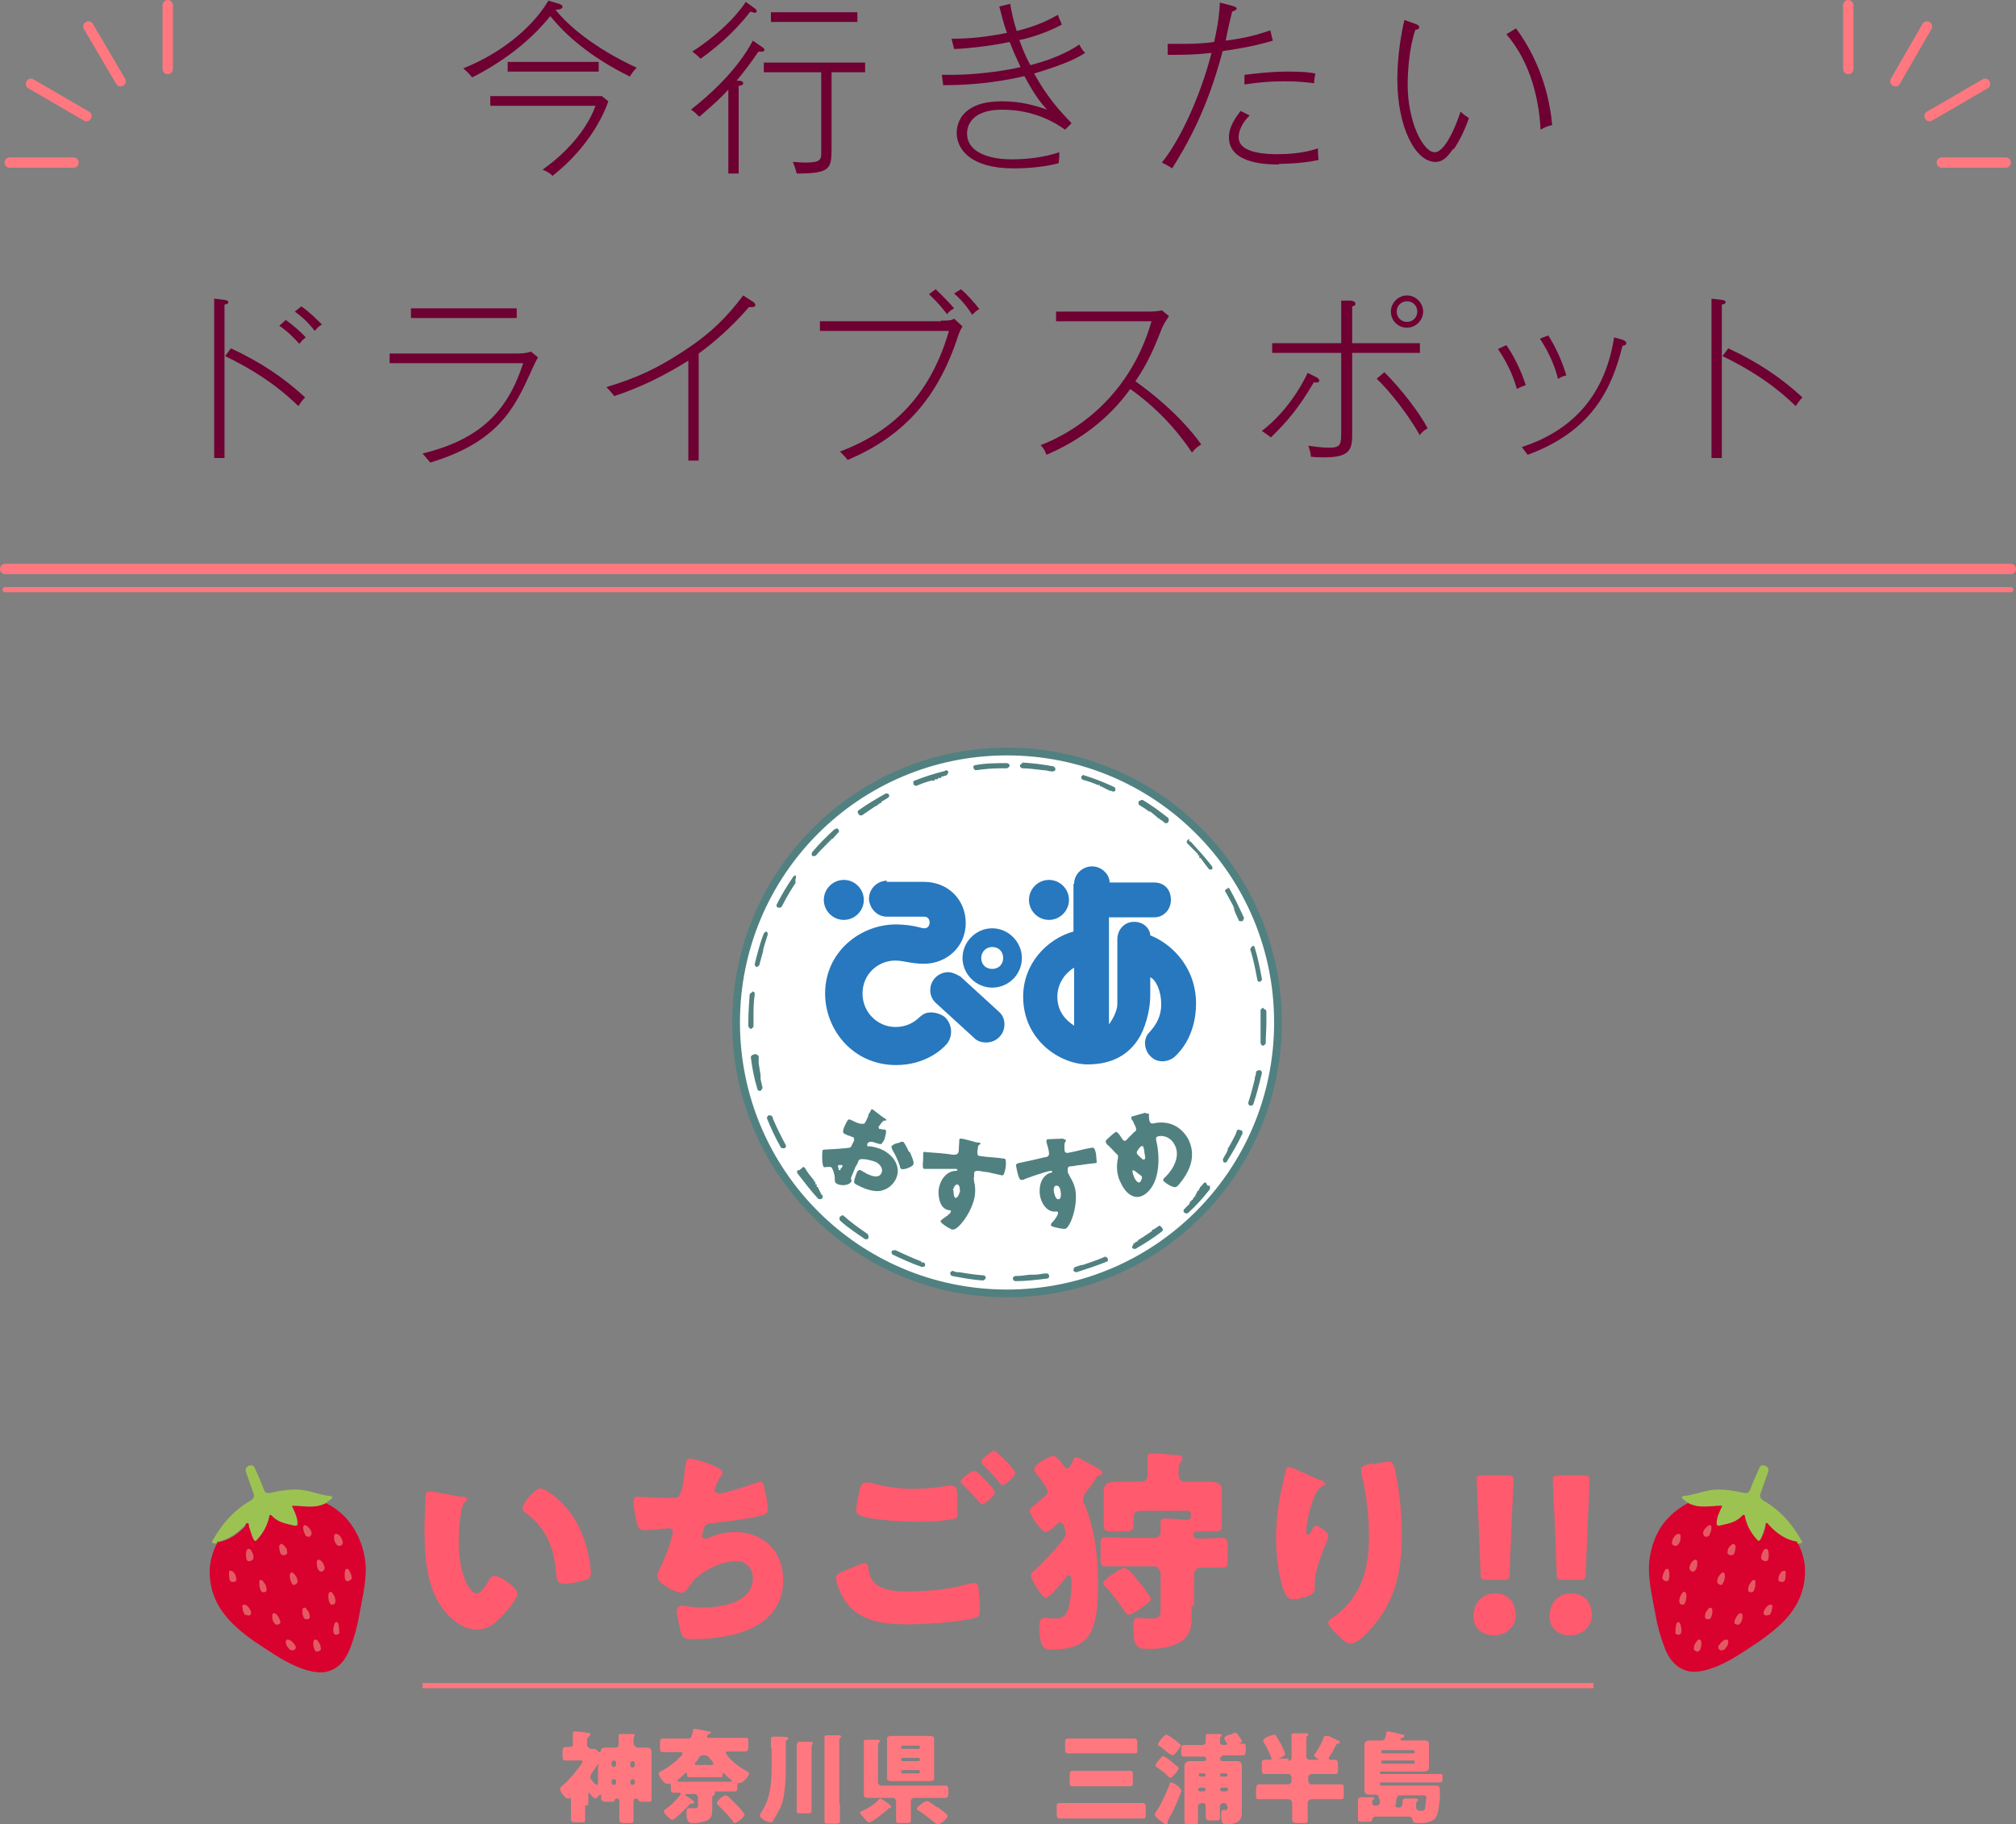 <?xml version="1.0" encoding="UTF-8"?><svg id="_イヤー_2" xmlns="http://www.w3.org/2000/svg" viewBox="0 0 31.25 28.28"><rect x="0" y="0" width="31.25" height="28.28" fill="#808080" stroke="none"/><defs><style>.cls-1{fill:#fff;}.cls-2{fill:#ff5a6e;}.cls-3{fill:#ff7880;}.cls-4{fill:#9cc352;}.cls-5{fill:#e45a64;}.cls-6{fill:#d9012e;}.cls-7{fill:#6e0032;}.cls-8{fill:#2778be;}.cls-9{fill:#518080;}.cls-10,.cls-11{stroke-linecap:round;}.cls-10,.cls-11,.cls-12{fill:none;stroke:#ff7880;stroke-miterlimit:10;}.cls-10,.cls-12{stroke-width:.08px;}.cls-11{stroke-width:.16px;}</style></defs><g id="_イヤー_3"><g><g><g><path class="cls-7" d="M9.77,1.19c-.65-.32-1.01-.66-1.24-.94-.21,.26-.58,.63-1.21,.95-.04-.05-.09-.1-.14-.14,.68-.27,1.13-.72,1.32-1.05l.17,.05s.05,.02,.05,.04c0,.04-.05,.05-.11,.05,.19,.24,.59,.59,1.26,.9-.05,.05-.05,.05-.11,.14Zm-1.2,1.54c-.05-.05-.09-.07-.16-.1,.55-.39,.76-.81,.82-.99h-1.63v-.15h1.73l.1,.08c-.05,.15-.27,.69-.87,1.16Zm-.7-1.62v-.15h1.41v.15h-1.41Z"/><path class="cls-7" d="M11.75,.81c-.11,.16-.2,.28-.33,.44,.07,0,.1,.01,.1,.04,0,.03-.04,.04-.07,.04v1.36h-.16V1.39c-.13,.14-.23,.23-.45,.42-.05-.05-.08-.08-.13-.11,.28-.22,.71-.6,.96-1.07l.13,.09s.05,.03,.05,.05c0,.04-.05,.03-.09,.03Zm-.07-.62s-.03,0-.05-.01c-.26,.34-.56,.58-.77,.73-.04-.04-.07-.07-.13-.11,.14-.09,.57-.38,.83-.77l.14,.1s.03,.02,.03,.04-.01,.03-.05,.03Zm1.21,.94v1.14c0,.34,0,.42-.54,.42-.02-.08-.04-.13-.06-.18,.04,0,.1,.01,.2,.01,.24,0,.24-.05,.24-.17V1.12h-.89v-.15h1.57v.15h-.52Zm-.94-.78V.19h1.34v.15h-1.34Z"/><path class="cls-7" d="M16.03,1.14c.21,.38,.4,.58,.58,.77l-.1,.1c-.39-.28-.78-.31-.98-.31-.4,0-.54,.19-.54,.37,0,.28,.32,.4,.69,.4,.25,0,.5-.03,.74-.11,0,.05,0,.09-.01,.17-.3,.08-.62,.08-.7,.08-.67,0-.88-.3-.88-.55,0-.18,.11-.49,.7-.49,.3,0,.53,.07,.7,.13-.11-.12-.2-.24-.35-.52-.52,.12-.94,.14-1.26,.14l-.02-.16s.09,0,.17,0c.27,0,.71-.04,1.05-.12-.07-.15-.11-.24-.17-.39-.22,.05-.6,.1-.86,.11l-.04-.16c.13,0,.41,0,.86-.09-.04-.11-.05-.14-.12-.41l.17-.04c.01,.08,.05,.27,.1,.42,.33-.08,.49-.17,.64-.25,.01,.04,.03,.08,.06,.15-.27,.15-.59,.23-.66,.24,.03,.08,.08,.22,.17,.39,.16-.04,.5-.14,.76-.32,.03,.06,.06,.1,.09,.13-.11,.07-.26,.16-.79,.32Z"/><path class="cls-7" d="M18.95,.8c-.24,.91-.55,1.44-.78,1.81-.06-.04-.1-.06-.16-.09,.27-.33,.59-1,.77-1.7-.28,.03-.42,.03-.68,.03v-.17s.11,0,.19,0c.12,0,.35,0,.53-.03,.07-.31,.08-.45,.09-.61l.19,.05s.07,.02,.07,.04c0,.03-.05,.04-.07,.05-.02,.07-.09,.38-.1,.45,.2-.03,.38-.05,.69-.16l.04,.16c-.29,.09-.62,.14-.77,.16Zm.88,1.75c-.16,0-.78,0-.78-.42,0-.14,.06-.25,.18-.41l.14,.07c-.17,.17-.17,.31-.17,.34,0,.26,.48,.26,.61,.26,.33,0,.53-.06,.62-.09,0,.06,0,.12,.01,.18-.29,.06-.56,.06-.62,.06Zm.54-1.26c-.09-.01-.22-.03-.45-.03-.29,0-.51,.03-.63,.05v-.15c.1-.01,.37-.05,.67-.05,.23,0,.33,.01,.43,.03-.01,.05-.02,.1-.02,.15Z"/><path class="cls-7" d="M22.53,2.3c-.09,.13-.16,.21-.28,.21-.31,0-.59-.54-.59-1.28,0-.38,.07-.76,.11-.92l.17,.06s.06,.02,.06,.05c0,.04-.05,.04-.06,.04-.1,.29-.12,.67-.12,.85,0,.58,.24,1.05,.42,1.05,.16,0,.33-.41,.4-.63,.05,.05,.07,.06,.13,.1-.07,.2-.15,.36-.24,.49Zm1.35-.29c-.02-.43-.14-1.03-.53-1.48l.15-.09c.42,.57,.53,1.16,.56,1.5-.06,.01-.11,.03-.18,.07Z"/></g><g><path class="cls-7" d="M3.48,4.73v2.37h-.16v-2.47l.17,.02s.05,.01,.05,.03c0,.03-.04,.04-.06,.04Zm1.14,1.56c-.36-.35-.74-.58-1.13-.77l.09-.12c.47,.22,.81,.45,1.15,.76-.04,.04-.07,.08-.1,.13Zm.02-.96c-.08-.09-.19-.2-.31-.28l.1-.09c.07,.05,.21,.16,.31,.27-.04,.03-.07,.06-.1,.1Zm.24-.2c-.11-.14-.2-.22-.31-.3l.1-.08c.11,.07,.25,.21,.32,.28-.05,.03-.07,.05-.11,.1Z"/><path class="cls-7" d="M8.24,5.74c-.26,.58-.51,1.11-1.57,1.43-.02-.02-.1-.12-.12-.14,.9-.22,1.32-.66,1.56-1.4h-2.07v-.15h1.95c.09,0,.16,0,.24-.03l.11,.09c-.03,.05-.04,.07-.1,.2Zm-1.87-.81v-.15h1.64v.15h-1.64Z"/><path class="cls-7" d="M11.66,4.76s-.02,0-.05,0c-.26,.3-.53,.54-.78,.72v1.66h-.16v-1.55c-.1,.06-.54,.35-1.15,.55-.01-.02-.09-.11-.12-.14,.47-.14,.79-.29,1.2-.56,.43-.28,.68-.54,.92-.86l.17,.11s.02,.03,.02,.04-.01,.03-.05,.03Z"/><path class="cls-7" d="M14.58,4.97c.13,0,.16,0,.21-.03l.13,.12c-.04,.06-.06,.12-.1,.24-.33,.95-.88,1.49-1.68,1.83-.04-.05-.05-.06-.12-.13,.58-.22,1.34-.66,1.69-1.87h-2v-.15h1.88Zm-.08-.49s.18,.17,.29,.3c-.04,.02-.07,.04-.11,.09-.06-.08-.16-.2-.28-.31l.11-.08Zm.39,0c.1,.08,.22,.22,.29,.31-.05,.03-.07,.05-.11,.09-.1-.16-.2-.26-.28-.33l.11-.07Z"/><path class="cls-7" d="M18.48,7.02c-.26-.39-.58-.72-.96-.99-.33,.46-.78,.8-1.3,1.02-.02-.06-.04-.1-.09-.15,.43-.16,1.36-.67,1.72-1.92h-1.48v-.15h1.44s.15,0,.2-.02l.11,.09c-.04,.06-.08,.12-.11,.19-.12,.31-.22,.54-.41,.82,.57,.41,.88,.78,1.02,.98-.05,.03-.09,.06-.14,.12Z"/><path class="cls-7" d="M20.37,5.92c-.23,.39-.41,.61-.67,.86-.05-.04-.07-.05-.14-.1,.29-.22,.55-.56,.71-.9l.14,.07s.04,.02,.04,.05c0,.03-.03,.03-.07,.03Zm.59-.45v1.23c0,.24,0,.39-.43,.39-.06,0-.13,0-.21-.01,0-.05-.02-.11-.04-.17,.09,.01,.19,.03,.33,.03,.18,0,.18-.06,.18-.26v-1.21h-1.07v-.15h1.07v-.66h.15c.05,.01,.07,.02,.07,.05,0,.03-.02,.03-.05,.04v.57h1.05v.15h-1.05Zm1.05,1.28c-.16-.29-.45-.67-.67-.88l.12-.1c.25,.25,.54,.62,.67,.87-.04,.02-.08,.05-.13,.11Zm-.2-1.67c-.14,0-.25-.11-.25-.25s.12-.25,.25-.25,.25,.11,.25,.25-.12,.25-.25,.25Zm0-.41c-.09,0-.16,.07-.16,.16s.07,.16,.16,.16,.16-.07,.16-.16-.07-.16-.16-.16Z"/><path class="cls-7" d="M23.51,6.02c-.05-.18-.14-.39-.29-.61l.13-.06c.1,.14,.23,.39,.3,.62-.06,.02-.08,.03-.14,.06Zm1.64-.66c-.16,.65-.46,1.32-1.47,1.69l-.09-.12c.15-.05,.6-.2,.95-.6,.2-.23,.4-.58,.48-1.1l.14,.04s.05,.02,.05,.05c0,.03-.04,.04-.06,.04Zm-1,.51c-.04-.16-.12-.38-.28-.62l.13-.05c.04,.06,.19,.31,.28,.62-.06,.01-.09,.03-.14,.06Z"/><path class="cls-7" d="M26.69,4.73v2.37h-.16v-2.47l.17,.02s.05,.01,.05,.03c0,.03-.04,.04-.06,.04Zm1.14,1.56c-.36-.35-.74-.58-1.13-.77l.09-.12c.47,.22,.81,.45,1.15,.76-.04,.04-.07,.08-.1,.13Z"/></g></g><g><g><line class="cls-11" x1="28.65" y1=".08" x2="28.65" y2="1.07"/><line class="cls-11" x1="29.87" y1=".41" x2="29.38" y2="1.26"/><line class="cls-11" x1="30.77" y1="1.3" x2="29.91" y2="1.8"/><line class="cls-11" x1="31.09" y1="2.52" x2="30.1" y2="2.52"/></g><g><line class="cls-11" x1="2.6" y1=".08" x2="2.6" y2="1.07"/><line class="cls-11" x1="1.37" y1=".41" x2="1.87" y2="1.26"/><line class="cls-11" x1=".48" y1="1.3" x2="1.34" y2="1.8"/><line class="cls-11" x1=".15" y1="2.52" x2="1.14" y2="2.52"/></g></g><line class="cls-11" x1=".08" y1="8.82" x2="31.17" y2="8.82"/><line class="cls-10" x1=".08" y1="9.14" x2="31.17" y2="9.14"/></g><g><g><g><path class="cls-1" d="M15.61,20.05c-2.32,0-4.2-1.88-4.2-4.2s1.88-4.2,4.2-4.2,4.2,1.88,4.2,4.2-1.88,4.2-4.2,4.2Z"/><path class="cls-9" d="M15.61,11.71c2.29,0,4.14,1.85,4.14,4.14s-1.85,4.14-4.14,4.14-4.14-1.85-4.14-4.14,1.85-4.14,4.14-4.14m0-.12c-2.35,0-4.26,1.91-4.26,4.26s1.91,4.26,4.26,4.26,4.26-1.91,4.26-4.26-1.91-4.26-4.26-4.26h0Z"/></g><path class="cls-9" d="M15.61,11.83c-.16,0-.33,0-.49,.03-.02,0-.04,.02-.03,.04,0,.02,.02,.04,.04,.04h0c.13-.02,.26-.03,.39-.03h.09s.04-.02,.04-.04-.02-.04-.04-.04h0Zm-.96,.12h0c-.16,.04-.32,.09-.47,.15-.02,0-.03,.03-.02,.05,0,.02,.02,.03,.04,.03h.01c.07-.03,.15-.06,.23-.08h.05v-.02h.05v-.02h.05v-.02h.01l.07-.02s.03-.03,.03-.05c0-.02-.02-.03-.04-.03h0Zm-.9,.35s-.01,0-.02,0c-.14,.08-.28,.16-.42,.26-.02,.01-.02,.04,0,.06,0,.01,.02,.02,.03,.02,0,0,.02,0,.02,0,.07-.05,.15-.1,.22-.15h.02v-.02h.03v-.02h.03v-.02h0s.07-.04,.1-.06c.02-.01,.03-.03,.02-.05,0-.01-.02-.02-.04-.02h0Zm-.79,.55s-.02,0-.03,.01c-.12,.11-.24,.23-.34,.35-.01,.02-.01,.04,0,.06,0,0,.02,0,.03,0,.01,0,.02,0,.03-.01,.05-.06,.1-.11,.15-.16h.01v-.02h.02v-.02h.02v-.02h.02v-.02h.02v-.02h.02s.06-.07,.08-.09c.02-.01,.02-.04,0-.06,0,0-.02-.01-.03-.01h0Zm-.64,.73s-.03,0-.03,.02c-.09,.13-.18,.28-.25,.42-.01,.02,0,.04,.02,.05,0,0,.01,0,.02,0,.01,0,.03,0,.04-.02,.06-.12,.13-.24,.21-.36h0v-.02h0v-.02h0v-.02s.02-.04,0-.06c0,0-.01,0-.02,0h0Zm-.44,.86s-.03,.01-.04,.03c-.06,.15-.1,.31-.14,.47,0,.02,0,.04,.03,.05h0s.03-.01,.04-.03c.02-.07,.04-.15,.06-.22h0v-.02h0c.02-.08,.05-.16,.07-.23,0-.02,0-.04-.02-.05h-.01Zm-.22,.94s-.04,.02-.04,.04c-.01,.14-.02,.29-.02,.43v.06s.02,.04,.04,.04h0s.04-.02,.04-.04v-.03h0v-.02h0v-.02h0v-.02h0v-.02h0v-.02h0c0-.13,0-.25,.02-.37,0-.02-.01-.04-.04-.04h0Zm.01,.97h0s-.04,.02-.03,.05c.02,.16,.05,.32,.1,.48,0,.02,.02,.03,.04,.03h.01s.03-.03,.03-.05c-.01-.04-.02-.09-.03-.13h0v-.02h0v-.02h0v-.02h0c-.01-.07-.02-.13-.03-.19h0v-.02h0v-.02h0v-.07s-.03-.03-.05-.03h0Zm.25,.94h-.01s-.03,.03-.02,.05c.06,.15,.13,.3,.21,.44,0,.01,.02,.02,.04,.02,0,0,.01,0,.02,0,.02-.01,.03-.03,.02-.05-.07-.13-.14-.27-.2-.41h0v-.02h0s-.02-.03-.04-.03h0Zm.47,.85s-.02,0-.02,0c-.02,.01-.02,.04,0,.06,.1,.13,.2,.26,.31,.38,0,0,.02,.01,.03,.01,0,0,.02,0,.03-.01,.02-.02,.02-.04,0-.06h-.01v-.02h-.01v-.02h-.01v-.02h-.01v-.02h-.01v-.02h-.01v-.02h-.02v-.02h0v-.02h-.02v-.02h0v-.02h-.02v-.02h0c-.05-.06-.1-.12-.14-.19,0-.01-.02-.02-.03-.02h0Zm.66,.71s-.02,0-.03,.01c-.01,.02-.01,.04,0,.06,.12,.11,.26,.2,.39,.29,0,0,.01,0,.02,0,.01,0,.03,0,.03-.02,.01-.02,0-.04-.01-.06-.13-.09-.26-.18-.38-.29,0,0-.02,0-.03,0h0Zm.81,.53s-.03,0-.04,.02c0,.02,0,.04,.02,.05,.15,.07,.3,.14,.45,.19h.01s.03,0,.04-.02c0-.02,0-.04-.02-.05h-.04v-.02h-.01c-.13-.05-.26-.11-.39-.17,0,0-.01,0-.02,0h0Zm.91,.32s-.04,.01-.04,.03c0,.02,0,.04,.03,.05,.16,.03,.32,.06,.48,.07h0s.04-.02,.04-.04c0-.02-.01-.04-.04-.04-.13-.01-.26-.03-.38-.05h-.04l-.05-.02h0Zm1.45,.04h0c-.06,0-.12,.02-.18,.02h-.08c-.07,.01-.14,.02-.22,.02-.02,0-.04,.02-.04,.04,0,.02,.02,.04,.04,.04h0c.16,0,.33-.02,.49-.04,.02,0,.04-.02,.03-.05,0-.02-.02-.03-.04-.03h0Zm.93-.26h-.02c-.11,.05-.23,.09-.35,.13h-.02s-.06,.02-.09,.03c-.02,0-.03,.03-.03,.05,0,.02,.02,.03,.04,.03h.01c.16-.05,.31-.1,.46-.16,.02,0,.03-.03,.02-.05,0-.02-.02-.02-.04-.02h0Zm.84-.48s-.02,0-.02,0c-.03,.02-.06,.04-.09,.06h-.02v.02h0c-.05,.04-.11,.07-.16,.11h-.02v.02h-.03v.02h-.02v.02h-.03v.02h-.03v.02s-.03,.04-.02,.05c0,.01,.02,.02,.03,.02,0,0,.01,0,.02,0,.14-.08,.28-.17,.41-.27,.02-.01,.02-.04,0-.06,0-.01-.02-.02-.03-.02h0Zm.7-.67s-.02,0-.03,.01l-.05,.06h-.01v.02h-.01v.02h-.01v.02h-.02v.02h-.01v.02h-.01v.02h-.01v.02h-.01v.02h-.02v.02h-.01v.02h-.02v.02h-.02v.02h-.01v.02h0s-.05,.05-.08,.08c-.02,.02-.02,.04,0,.06,0,0,.02,.01,.03,.01,0,0,.02,0,.03-.01,.12-.11,.23-.23,.33-.36,.01-.02,.01-.04,0-.06,0,0-.02,0-.03,0h0Zm.52-.82s-.03,0-.04,.02v.02h-.01v.02c-.04,.08-.08,.16-.13,.24h0v.02h0c-.02,.05-.05,.09-.07,.13-.01,.02,0,.04,.01,.06,0,0,.01,0,.02,0,.01,0,.03,0,.03-.02,.09-.14,.17-.28,.24-.43,0-.02,0-.04-.02-.05,0,0-.01,0-.02,0h0Zm.3-.92s-.04,.01-.04,.03c0,.03-.01,.06-.02,.09h0v.02h0c-.03,.12-.06,.24-.1,.36,0,.02,0,.04,.03,.05h.01s.03,0,.04-.03c.05-.15,.09-.31,.13-.47,0-.02,0-.04-.03-.05h0Zm.07-.97h0s-.04,.02-.04,.04c0,.05,0,.11,0,.16h0v.02h0v.02h0v.02h0v.02h0v.02h0v.02h0v.02h0v.02h0v.02h0v.02h0v.02h0v.02h0v.02h0v.02h0v.02h0v.02h0v.03s.01,.04,.04,.04h0s.04-.02,.04-.04c0-.1,.01-.2,.01-.31,0-.06,0-.12,0-.18,0-.02-.02-.04-.04-.04h0Zm-.16-.95h-.01s-.03,.03-.03,.05c.05,.15,.08,.31,.11,.47,0,.02,.02,.03,.04,.03h0s.04-.02,.03-.05c-.03-.16-.06-.32-.11-.48,0-.02-.02-.03-.04-.03h0Zm-.39-.89s-.01,0-.02,0c-.02,.01-.03,.04-.01,.05,.04,.07,.08,.15,.12,.22h0v.02h.01v.02h0v.02h.01v.02h0s.04,.09,.06,.13c0,.02,.02,.02,.04,.02h.02s.03-.04,.02-.06c-.07-.15-.14-.3-.22-.44,0-.01-.02-.02-.03-.02h0Zm-.59-.77s-.02,0-.03,.01c-.02,.02-.02,.04,0,.06,.04,.04,.08,.08,.12,.12h.01v.02h.02v.02h.01v.02h.02v.02h0v.02h.02c.04,.06,.08,.11,.12,.16,0,.01,.02,.02,.03,.02,0,0,.02,0,.02,0,.02-.01,.02-.04,0-.06-.1-.13-.21-.25-.32-.37,0,0-.02-.01-.03-.01h0Zm-.76-.6s-.03,0-.03,.02c-.01,.02,0,.04,.01,.05,.05,.03,.1,.06,.15,.1h.02s.09,.07,.13,.11h.02v.02h.02l.06,.05s.02,0,.02,0c.01,0,.02,0,.03-.02,.01-.02,.01-.04,0-.06-.13-.1-.26-.2-.4-.28,0,0-.01,0-.02,0h0Zm-.88-.4s-.03,.01-.04,.03c0,.02,0,.04,.03,.05,.08,.02,.16,.05,.23,.08h.03v.02h.02s.09,.05,.14,.07h.02s.01,.01,.02,.01c.02,0,.03,0,.04-.02,0-.02,0-.04-.02-.05-.15-.07-.3-.13-.46-.18h-.01Zm-.95-.18s-.04,.02-.04,.04c0,.02,.02,.04,.04,.04,.11,0,.22,.02,.33,.03h.02s.08,.02,.12,.02h0s.04-.01,.04-.03c0-.02-.01-.04-.03-.05-.16-.03-.32-.05-.49-.06h0Z"/></g><g><path class="cls-9" d="M13.2,18.31c-.04,.08-.18,.07-.23,.04-.03-.02-.03-.04-.03-.08,0-.06-.03-.16-.06-.18-.02,0-.04,0-.06,0-.02,0-.04,.01-.05,0-.03-.02-.03-.21-.02-.25,0-.02,.02-.02,.05-.02,.04,0,.34-.02,.37-.03,.02,0,.03-.03,.04-.05l.03-.06s0-.04-.01-.05c0,0-.04-.01-.05-.02-.02,0-.06-.02-.08-.03-.03-.01-.06-.03,.02-.18,.03-.05,.03-.06,.09-.03,.04,.02,.08,.04,.13,.05,.01,0,.03,0,.05,0,.02,0,.05-.08,.07-.12v-.02s.04-.06,.04-.07c0-.01,.02-.02,.03-.01,.03,.02,.15,.12,.19,.14,.01,0,.02,.02,.02,.03,0,0-.01,0-.02,0-.03,0-.04,.02-.06,.04-.02,.03-.03,.05-.04,.05,0,.02,0,.03,.01,.04,0,0,.04,0,.05,.01,.01,0,.03,0,.04,0,.02,.01,.02,.05,0,.11,0,.02-.02,.07-.04,.09-.02,.04-.03,.03-.16-.01-.03,0-.05,0-.07,.02-.01,.02-.01,.04,0,.05,0,0,.03,0,.04,0,.07,.01,.14,.03,.2,.06,.17,.09,.29,.27,.19,.46-.05,.09-.13,.15-.23,.17-.1,.02-.25-.03-.34-.08-.04-.02-.07-.03-.07-.06,0-.04,.03-.11,.04-.14,.01-.03,.03-.05,.06-.04,0,0,.04,.02,.05,.03,.02,0,.04,.03,.06,.03,.06,.03,.17,.07,.21-.01,.04-.07-.02-.14-.07-.17-.06-.03-.19-.06-.25-.05-.02,0-.03,.02-.04,.04,0,.02-.03,.06-.04,.08-.01,.03-.06,.15-.07,.17Zm-.15-.21s.02-.04,0-.04c-.01,0-.03,0-.04,0,0,0-.02,0-.02,.01,0,.01,0,.02,.01,.05,0,0,0,.02,.01,.02,0,0,.02,0,.02-.01v-.02Zm1.05-.25s.05,.11,.06,.16c0,.01,0,.03,0,.04-.02,.04-.15,.09-.19,.07-.01,0-.02-.02-.02-.04-.03-.09-.07-.18-.12-.26,0-.02-.02-.04-.01-.05,.01-.02,.07-.05,.09-.05h.01s.06-.03,.08-.02c.02,.01,.08,.13,.09,.16Z"/><path class="cls-9" d="M15.17,17.71s.04,.01,.03,.02c0,0,0,0-.01,.01-.01,0-.03,.02-.03,.04,0,.02-.01,.05-.01,.07,0,.04,0,.07,.04,.07,.12,.02,.25,.02,.37,.04,.02,0,.04,0,.03,.12,0,.03-.02,.1-.03,.12,0,.01-.01,.02-.03,.02,0,0-.18-.04-.22-.05-.05,0-.1-.02-.16-.02-.03,0-.05,.01-.05,.04v.04s-.01,.04,0,.09c.02,.07,.02,.15,.01,.22-.04,.25-.26,.53-.34,.52-.03,0-.09-.04-.12-.06-.04-.03-.07-.05-.07-.07,0-.01,.03-.03,.04-.04,.03-.02,.12-.08,.12-.11,0-.02-.01-.02-.03-.02-.14-.02-.17-.2-.16-.32,.02-.14,.11-.28,.26-.29,.01,0,.03,0,.03-.01,0,0,0-.02-.02-.02-.02,0-.13,0-.16,0-.04,0-.26,0-.3,0,0,0-.02,0-.03,0-.03,0-.03-.04-.02-.14,0-.05,0-.09,0-.1,0-.02,.01-.03,.05-.02,.14,.01,.29,.02,.41,.04,.04,0,.08,0,.09-.05,0-.04,.01-.13,.01-.17,0,0,0,0,0-.01,0-.01,0-.02,.03-.02,.03,0,.2,.05,.24,.06Zm-.39,.74s0,.11,.03,.12c.04,0,.06-.07,.07-.1,0-.03,0-.1-.04-.11-.04,0-.06,.06-.07,.09Z"/><path class="cls-9" d="M16.48,17.66s.04,0,.04,.01c0,0,0,.01,0,.02,0,.01-.02,.02-.02,.05,0,.02,0,.05,0,.07,0,.04,.01,.07,.06,.06,.12-.02,.24-.06,.37-.08,.02,0,.04,0,.06,.1,0,.03,.01,.1,.01,.12,0,.01,0,.02-.02,.02,0,0-.18,.02-.23,.03-.05,0-.1,.02-.16,.02-.03,0-.04,.02-.04,.05v.04s.02,.04,.04,.08c.04,.06,.07,.14,.08,.2,.04,.25-.08,.58-.16,.6-.03,0-.1-.01-.13-.02-.05-.01-.09-.02-.09-.04,0-.01,.01-.04,.03-.05,.03-.03,.09-.12,.08-.14,0-.02-.02-.02-.03-.02-.14,.02-.23-.13-.25-.25-.02-.14,.02-.3,.16-.35,.01,0,.03,0,.03-.02,0,0,0-.01-.02-.01-.02,0-.13,.03-.15,.04-.04,.01-.25,.08-.28,.1,0,0-.02,0-.03,0-.02,0-.04-.03-.06-.12-.01-.05-.02-.09-.02-.1,0-.02,0-.03,.04-.04,.14-.03,.28-.06,.4-.09,.04,0,.08-.02,.07-.07,0-.04-.03-.13-.04-.17h0s0-.04,.02-.04c.03,0,.21-.01,.25-.01Zm-.14,.83s.02,.11,.07,.1c.04,0,.04-.09,.03-.12,0-.03-.02-.1-.07-.09-.04,0-.04,.08-.03,.11Z"/><path class="cls-9" d="M17.77,17.26s.04,0,.04,.01c0,0,0,.02,0,.03,0,.03,0,.07,.02,.1,.01,.02,.04,.02,.07,.01,.22-.04,.41,.05,.52,.25,.12,.24,.04,.47-.12,.67-.03,.04-.05,.06-.07,.07-.05,.02-.18-.07-.2-.1,0-.01,0-.03,.04-.06,.12-.12,.23-.32,.14-.49-.08-.16-.24-.15-.27-.13-.02,0-.02,.03-.02,.05,.04,.15,.05,.35,.02,.5-.02,.13-.09,.29-.22,.36-.15,.08-.28-.05-.34-.18-.07-.13-.08-.26-.05-.4,0-.02,0-.03,0-.04,0,0-.02-.02-.03-.03-.05-.05-.09-.1-.14-.14,0,0-.01-.02-.02-.03,0-.01,0-.03,.01-.04,.02-.02,.12-.11,.14-.12,.02-.01,.03,0,.07,.05,.01,.02,.02,.03,.04,.06,.01,.02,.03,.03,.05,.02,0,0,.01,0,.02-.02,.03-.03,.08-.08,.11-.11,.05-.03,.04-.05-.01-.15,0-.02-.02-.03-.03-.05,0-.02-.01-.03,0-.04,.03-.01,.17-.05,.21-.06Zm-.18,1.01s.04,.07,.07,.06c.02,0,.05-.07,.04-.09,0,0,0-.01-.02-.02-.08-.06-.1-.08-.12-.08-.02,.01,.02,.11,.03,.13Zm.04-.43s-.02,.03,0,.05c0,.01,.07,.07,.08,.08,0,0,.02,.01,.03,0,.02,0,.01-.05,0-.1,0-.05-.02-.09-.02-.1,0,0-.02-.01-.03,0-.01,0-.05,.05-.06,.07Z"/></g><g><path class="cls-8" d="M13.08,13.64c-.17,0-.31,.14-.31,.31s.14,.31,.31,.31,.31-.14,.31-.31-.14-.31-.31-.31Z"/><path class="cls-8" d="M16.26,13.64c-.17,0-.31,.14-.31,.31s.14,.31,.31,.31,.31-.14,.31-.31-.14-.31-.31-.31Z"/><path class="cls-8" d="M15.84,14.85c0,.26-.21,.46-.46,.46s-.46-.21-.46-.46,.21-.46,.46-.46,.46,.21,.46,.46Zm-.46-.17c-.09,0-.17,.07-.17,.17s.07,.17,.17,.17,.17-.07,.17-.17-.07-.17-.17-.17Z"/><path class="cls-8" d="M15.57,15.88c0-.08-.03-.15-.09-.2l-.59-.54s-.11-.07-.19-.07c-.15,0-.28,.12-.28,.28,0,.09,.04,.16,.1,.21l.58,.53c.05,.05,.11,.07,.19,.07,.15,0,.28-.12,.28-.28Z"/><path class="cls-8" d="M13.74,13.67h.58c.38,0,.65,.28,.65,.64s-.29,.63-.65,.63c-.19,0-.32-.05-.44-.05-.27,0-.51,.21-.51,.51s.24,.52,.51,.52c.17,0,.28-.07,.35-.13,.03-.03,.08-.07,.11-.08,.1-.04,.24,0,.31,.06,.13,.13,.11,.32,.02,.42-.07,.08-.33,.32-.78,.32-.67,0-1.1-.55-1.1-1.11,0-.64,.54-1.07,1.1-1.07,.13,0,.26,.02,.34,.04,.04,.01,.07,.02,.1,.02,.05,0,.08-.04,.08-.09s-.03-.09-.08-.09c-.05,0-.47,0-.58,0-.18,0-.28-.16-.28-.28,0-.13,.1-.27,.28-.28Z"/><path class="cls-8" d="M16.65,13.7c0-.15,.13-.27,.28-.27,.14,0,.27,.12,.27,.25h.69c.15,0,.26,.1,.26,.27,0,.14-.1,.27-.26,.27h-.7v1.66s.13-.17,.13-.32v-1c0-.14,.1-.27,.26-.27s.25,.12,.25,.21c.29,.11,.71,.46,.71,1.06,0,.2-.05,.56-.33,.82-.09,.08-.26,.11-.37,0-.11-.1-.12-.28-.03-.37,.11-.12,.19-.25,.19-.44,0-.22-.09-.39-.17-.42,0,0,0,.2,0,.28,0,.27-.1,.55-.18,.67-.15,.24-.4,.4-.79,.4-.42,0-1-.37-1-1.05,0-.52,.38-.9,.78-1.01v-.74Zm-.26,1.75c0,.24,.14,.37,.26,.45v-.9c-.12,.07-.26,.23-.26,.45Z"/></g></g><g><path class="cls-2" d="M7.17,23.19s.07,.02,.07,.05c0,.01,0,.02-.03,.04-.04,.03-.05,.1-.06,.15-.03,.15-.04,.31-.04,.47,0,.21,.03,.45,.12,.64,.03,.06,.09,.16,.16,.16s.15-.14,.18-.19c.02-.04,.05-.08,.1-.08,.1,0,.35,.19,.35,.27s-.15,.26-.21,.32c-.12,.13-.23,.24-.42,.24-.22,0-.41-.16-.54-.34-.25-.35-.27-.83-.27-1.24,0-.06,.01-.47,.02-.51,0-.04,.02-.05,.06-.05,.04,0,.43,.07,.52,.09Zm1.22-.11c.09,0,.35,.21,.5,.44,.13,.21,.21,.44,.25,.68,0,.05,.02,.13,.02,.17,0,.07-.02,.1-.08,.12-.1,.03-.22,.06-.32,.06-.12,0-.13-.04-.14-.17-.03-.4-.17-.72-.49-.94-.02-.02-.03-.03-.03-.06,0-.08,.19-.31,.29-.31Z"/><path class="cls-2" d="M11.2,22.84s-.01,.03-.03,.05c-.05,.06-.09,.18-.09,.21s.03,.05,.06,.05c.1,0,.43-.11,.54-.15,.03,0,.07-.03,.1-.03,.05,0,.06,.04,.08,.15,.02,.08,.04,.2,.04,.28,0,.07-.04,.08-.17,.11-.19,.04-.48,.08-.68,.1-.05,0-.11,.01-.13,.06-.01,.02-.04,.12-.04,.14s.02,.04,.05,.04c.01,0,.02,0,.03,0,.13-.07,.29-.1,.44-.1,.44,0,.74,.3,.74,.74,0,.76-.81,.92-1.41,.92-.14,0-.16-.03-.19-.16-.01-.06-.05-.22-.05-.28,0-.05,.04-.08,.08-.08s.16,.03,.32,.03c.29,0,.78-.08,.78-.45,0-.17-.12-.27-.25-.27-.23,0-.5,.13-.66,.29-.03,.04-.07,.09-.1,.13-.02,.03-.05,.07-.09,.07-.08,0-.21-.07-.28-.12-.05-.04-.1-.07-.1-.14,0-.05,.03-.1,.05-.14,.05-.1,.19-.45,.19-.54,0-.04-.03-.06-.06-.06-.02,0-.26,.03-.38,.03-.06,0-.09-.02-.11-.08-.02-.08-.06-.27-.06-.35,0-.05,.01-.09,.07-.09,.03,0,.26,.02,.5,.02,.15,0,.18,0,.23-.47,.01-.08,.02-.14,.07-.14,.06,0,.51,.12,.51,.22Z"/><path class="cls-2" d="M13.09,24.35s.28-.12,.31-.12c.05,0,.06,.04,.06,.08,0,.06,.04,.17,.09,.22,.13,.13,.34,.14,.51,.14,.3,0,.67-.03,.96-.12,.02,0,.05-.01,.08-.01,.04,0,.07,.03,.07,.1,.02,.21,.02,.26,.02,.35,0,.06-.03,.08-.12,.1-.24,.06-.74,.09-1,.09-.36,0-.74-.04-.96-.35-.06-.08-.15-.27-.15-.37,0-.06,.08-.09,.13-.11Zm.46-1.35c.15,.04,.36,.08,.61,.08,.18,0,.36-.02,.54-.05,.02,0,.03,0,.05,0,.07,0,.09,.08,.09,.13,0,.1,0,.19,0,.29,0,.07,0,.09-.08,.1-.16,.03-.35,.04-.51,.04-.22,0-.73-.02-.92-.1-.03-.01-.06-.04-.06-.08,0-.04,.05-.32,.07-.36,.01-.04,.04-.07,.09-.07,.03,0,.09,.01,.13,.02Zm1.61-.17s.26,.25,.26,.3c0,.06-.16,.19-.19,.19-.02,0-.05-.03-.08-.07,0-.01-.02-.02-.03-.03-.06-.07-.12-.13-.19-.2-.02-.02-.04-.03-.04-.05,0-.05,.17-.17,.21-.17,.02,0,.04,.02,.05,.03Zm.58,0c0,.06-.16,.19-.2,.19-.02,0-.04-.02-.09-.09-.07-.08-.14-.15-.21-.22,0,0-.03-.03-.03-.05,0-.05,.17-.17,.2-.17,.03,0,.32,.28,.32,.33Z"/><path class="cls-2" d="M16.6,24.46s0-.04-.03-.04c-.02,0-.04,.02-.05,.04-.04,.05-.25,.31-.31,.31-.05,0-.23-.27-.23-.35,0-.03,.02-.05,.04-.06,.09-.08,.5-.49,.5-.58,0-.01-.02-.18-.08-.18-.03,0-.06,.02-.09,.06l-.02,.02s-.08,.07-.12,.07c-.06,0-.25-.26-.25-.33,0-.03,.03-.05,.05-.07,.07-.05,.13-.11,.19-.16,.02-.02,.04-.04,.04-.07,0-.05-.15-.25-.19-.29-.01-.02-.02-.03-.02-.05,0-.08,.23-.21,.3-.21,.05,0,.12,.1,.14,.13,.02,.02,.04,.06,.07,.06,.04,0,.07-.07,.09-.11,0,0,.01-.02,.01-.02,0-.02,.02-.04,.05-.04,.02,0,.11,.05,.16,.08,.02,0,.03,.02,.04,.02,.07,.04,.2,.1,.2,.14,0,.02-.03,.03-.04,.04-.04,0-.05,.03-.09,.09-.02,.04-.06,.09-.12,.16-.03,.04-.05,.08-.05,.13,0,.03,0,.05,.02,.07,.16,.38,.21,.81,.21,1.21,0,.25,0,.6-.14,.82-.12,.18-.36,.22-.55,.22-.11,0-.14,0-.18-.08-.02-.04-.04-.13-.04-.26,0-.06,0-.15,.09-.15,.03,0,.09,.01,.16,.01,.13,0,.18-.07,.21-.19,.03-.11,.04-.27,.04-.39v-.04Zm1.87,.42c0,.07,0,.15,0,.22,0,.13-.03,.25-.14,.33-.14,.1-.34,.13-.5,.13-.14,0-.2,0-.24-.11-.02-.05-.02-.13-.02-.24,0-.06,0-.13,.06-.13,0,0,.11,.01,.22,.01,.14,0,.14-.04,.14-.22v-.5s-.04-.09-.09-.09h-.43c-.11,0-.22,0-.33,0-.08,0-.08-.03-.08-.13v-.19c0-.1,0-.13,.08-.13,.11,0,.22,.01,.33,.01h.41c.09,0,.11-.06,.11-.09,0-.04,0-.09,0-.13,0-.01,0-.02,0-.03,0-.05,.05-.05,.09-.05,.08,0,.27,.02,.33,.02,.05,0,.05-.05,.05-.09s-.03-.05-.07-.05h-.7c-.06,0-.12,.02-.12,.09,0,.02,0,.11,0,.14,0,.08-.05,.09-.16,.09h-.17c-.08,0-.13,0-.13-.09,0-.06,0-.12,0-.2v-.11c0-.1,0-.18,0-.24,0-.12,.11-.13,.21-.13,.11,0,.22,0,.33,0h.04c.06,0,.1-.04,.1-.1v-.03c0-.13,0-.21,0-.26,0-.04,.02-.05,.06-.05,.06,0,.24,.01,.31,.02,.12,.01,.17,0,.17,.06,0,.02-.02,.04-.03,.06-.03,.03-.03,.08-.03,.13v.07c0,.07,.04,.1,.11,.1h.04c.1,0,.21,0,.31,0,.09,0,.21,0,.21,.13,0,.05,0,.14,0,.24v.11c0,.07,0,.16,0,.2,0,.08-.04,.09-.12,.09h-.16s-.07,0-.1,0c0,0,0,0-.02,0-.04,0-.04,.04-.04,.06,0,.05,.05,.05,.07,.05h.04c.11,0,.22-.01,.33-.01,.08,0,.09,.04,.09,.14v.19c0,.1,0,.13-.09,.13-.11,0-.22,0-.33,0-.07,0-.1,.05-.1,.12v.49Zm-1.04-.58s.05,.03,.09,.06c.05,.05,.32,.38,.32,.43,0,.05-.28,.24-.34,.24-.04,0-.06-.04-.08-.07-.09-.13-.18-.26-.29-.37-.01-.01-.03-.03-.03-.05,0-.06,.29-.24,.34-.24Z"/><path class="cls-2" d="M20.48,22.94s.06,.03,.06,.06c0,.02,0,.02-.03,.03-.08,.04-.12,.12-.15,.2-.05,.14-.11,.35-.11,.5,0,.02,0,.06,.03,.06,.02,0,.03-.02,.05-.06,.02-.04,.04-.08,.07-.08,.03,0,.19,.1,.19,.15,0,.02,0,.04-.01,.06-.08,.19-.2,.49-.2,.68v.08c0,.08-.07,.11-.13,.13-.06,.02-.13,.04-.2,.04-.1,0-.13-.08-.16-.16-.08-.23-.11-.55-.11-.79,0-.22,.03-.52,.08-.73,.02-.09,.04-.18,.06-.27,.01-.06,.02-.1,.05-.1,.06,0,.36,.15,.5,.21Zm.79-.24c.07-.01,.18-.04,.25-.04,.06,0,.08,.02,.1,.11,.07,.3,.11,.71,.11,1.01,0,.57-.1,1.06-.5,1.49-.06,.07-.2,.21-.3,.21-.05,0-.15-.09-.19-.13-.08-.08-.15-.14-.15-.2,0-.02,.01-.04,.06-.07,.18-.12,.34-.3,.43-.5,.11-.24,.14-.5,.14-.76,0-.33-.04-.67-.12-.99,0-.02,0-.03,0-.05,0-.05,.04-.07,.19-.1Z"/><path class="cls-2" d="M23.5,25.01c0,.18-.12,.34-.35,.34-.18,0-.31-.12-.31-.29,0-.2,.12-.36,.34-.36,.18,0,.31,.13,.31,.31Zm-.45-.52c-.09,0-.1-.01-.1-.1l-.03-.79c-.01-.21-.03-.59-.03-.66,0-.06,.02-.07,.09-.07h.39c.07,0,.09,.01,.09,.07,0,.07-.02,.45-.03,.7l-.03,.75c0,.09-.02,.1-.1,.1h-.24Z"/><path class="cls-2" d="M24.68,25.01c0,.18-.12,.34-.35,.34-.18,0-.31-.12-.31-.29,0-.2,.12-.36,.34-.36,.18,0,.31,.13,.31,.31Zm-.45-.52c-.09,0-.1-.01-.1-.1l-.03-.79c-.01-.21-.03-.59-.03-.66,0-.06,.02-.07,.09-.07h.39c.07,0,.09,.01,.09,.07,0,.07-.02,.45-.03,.7l-.03,.75c0,.09-.02,.1-.1,.1h-.24Z"/></g><g><path class="cls-3" d="M9.07,27.99c0,.08,0,.15,0,.22,0,.04-.01,.04-.06,.04h-.1s-.06,0-.06-.04c0-.07,0-.15,0-.23v-.08s0-.03-.01-.03c0,0-.02,0-.02,.01,0,0-.01,0-.02,0-.04,0-.12-.11-.12-.15,0-.02,.02-.03,.05-.06,.07-.06,.16-.16,.22-.24,.03-.04,.08-.1,.08-.12s-.02-.02-.05-.02h-.08s-.09,0-.14,0c-.03,0-.04-.02-.04-.06v-.09s0-.06,.04-.06c.02,0,.04,0,.06,0,.03,0,.06,0,.06-.04v-.1c0-.05,0-.07,0-.08,0-.02,.02-.02,.03-.02,.03,0,.14,.01,.18,.02,.04,0,.06,0,.06,.03,0,.02-.02,.02-.03,.04-.02,.01-.02,.04-.02,.1v.03s.03,.05,.06,.05h.01c.05,0,.07,0,.11,.05h.02s0,0,.01,0c0-.06,.03-.07,.09-.07,.04,0,.09,0,.13,0,.05,0,.06-.02,.06-.06v-.04s0-.08,0-.09c0-.02,.02-.02,.03-.02,.05,0,.12,0,.17,0,.03,0,.05,0,.05,.02,0,0,0,.01-.01,.02-.01,.01-.01,.04-.01,.07v.04s.02,.06,.06,.06c.04,0,.09,0,.13,0,.05,0,.09,.01,.09,.07,0,.04,0,.09,0,.13v.43c0,.06,0,.11,0,.17,0,.04-.01,.04-.07,.04h-.08s-.06,0-.06-.04c0,0,0-.01-.02-.01h-.02s-.03,.01-.03,.03v.06c0,.08,0,.17,0,.25,0,.04-.02,.04-.07,.04h-.09s-.06,0-.06-.04c0-.08,0-.17,0-.25v-.06s-.01-.03-.03-.03h-.02s-.02,.01-.02,.02c0,.03-.02,.03-.07,.03h-.07s-.07,0-.07-.04c0,0,0-.02,0-.05,0,0,0-.02,0-.02s-.01,0-.02,0c-.02,.02-.05,.06-.07,.06-.02,0-.07-.05-.08-.07,0,0-.02-.02-.02-.02-.01,0-.01,.01-.01,.02v.17Zm.21-.61s0-.03-.01-.03c0,0-.02,.01-.02,.02-.02,.04-.05,.08-.08,.12-.01,.02-.02,.04-.02,.06,0,.03,.03,.05,.05,.08h0s.03,.04,.05,.04c.02,0,.02-.03,.02-.05v-.25Zm.2-.02s.01,.03,.03,.03h.01s.03-.01,.03-.03v-.04s-.01-.03-.03-.03h-.01s-.03,.01-.03,.03v.04Zm0,.28s.01,.03,.03,.03h.01s.03-.01,.03-.03v-.03s-.01-.03-.03-.03h-.01s-.03,.01-.03,.03v.03Zm.36-.31s-.01-.03-.03-.03h-.01s-.03,.01-.03,.03v.04s.01,.03,.03,.03h.01s.03-.01,.03-.03v-.04Zm0,.28s-.01-.03-.03-.03h-.01s-.03,.01-.03,.03v.03s.01,.03,.03,.03h.01s.03-.01,.03-.03v-.03Z"/><path class="cls-3" d="M11.08,27.82s-.04,.02-.04,.04v.06s0,.08,0,.13c0,.06,0,.12-.06,.16-.05,.03-.16,.05-.22,.05h-.01c-.06,0-.11,0-.11-.16h0s0-.07,.03-.07c.02,0,.04,0,.08,0,.06,0,.07,0,.07-.06v-.12s-.02-.04-.04-.04h-.13s-.03,0-.03,.01c0,.01,.01,.02,.03,.03,0,0,.01,0,.02,.01,.02,.01,.09,.06,.09,.08,0,0,0,.02-.02,.02h-.02s-.01,0-.02,0c-.03,.04-.24,.25-.28,.25-.03,0-.13-.1-.13-.13,0-.02,.01-.02,.02-.03,.09-.06,.17-.14,.24-.23,0,0,0,0,0-.02,0-.01,0-.01-.02-.01-.03,0-.06,0-.09,0s-.04-.02-.04-.04v-.07s0-.03-.02-.03c0,0-.01,0-.02,0,0,0-.02,0-.03,0-.03,0-.12-.11-.12-.16,0-.02,.02-.02,.03-.03,.12-.06,.22-.14,.32-.24,0,0,.02-.02,.02-.04,0-.02-.02-.02-.03-.02h-.09c-.06,0-.12,0-.19,0-.03,0-.04-.02-.04-.06v-.1s0-.05,.04-.05c.06,0,.12,0,.18,0h.21c.05,0,.06-.01,.08-.11,0-.02,0-.04,.03-.04,.02,0,.17,.03,.21,.04,.01,0,.04,0,.04,.02,0,.01-.02,.02-.03,.02-.02,0-.03,.03-.03,.04,0,.02,.01,.02,.03,.02h.38c.06,0,.12,0,.19,0,.04,0,.04,.02,.04,.06v.09s0,.06-.04,.06c-.06,0-.12,0-.19,0h-.09s-.03,0-.03,.02c0,.01,.02,.04,.03,.05,.08,.1,.19,.18,.3,.24,.02,0,.03,.02,.03,.03,0,.05-.1,.15-.14,.15,0,0-.02,0-.02,0-.02,0-.02,0-.02,.03v.06s0,.04-.04,.04c-.04,0-.1,0-.14,0h-.17Zm-.27-.27s-.09,0-.13,0c-.03,0-.03-.02-.03-.05,0,0,0-.02-.01-.02,0,0,0,0-.01,0-.03,.03-.08,.07-.11,.1,0,0-.02,.02-.02,.03,0,.01,.02,.01,.02,.01,.02,0,.05,0,.07,0h.71s.05,0,.05-.01-.02-.02-.04-.04c-.03-.02-.06-.05-.08-.08,0,0,0,0-.02,0-.01,0-.01,0-.01,.02,0,.03,0,.04-.03,.04-.04,0-.09,0-.13,0h-.21Zm.11-.34c-.06,0-.06,0-.1,.06,0,.01-.02,.03-.04,.05,0,0-.01,.01-.01,.02,0,.02,.01,.02,.03,.02h.23s.03,0,.03-.02c0,0-.01-.03-.03-.05,0,0-.01-.02-.02-.02-.03-.04-.04-.06-.09-.06h-.02Zm.38,.65s.24,.23,.24,.27c0,.04-.12,.13-.15,.13-.02,0-.03-.02-.03-.03-.07-.09-.15-.17-.23-.25,0,0-.02-.02-.02-.03,0-.03,.1-.12,.14-.12,.02,0,.04,.02,.05,.03Z"/><path class="cls-3" d="M11.95,27.1c0-.06,0-.15,0-.15,0-.02,.02-.03,.04-.03,.03,0,.19,0,.21,.01,0,0,.02,0,.02,.02s0,.01-.02,.02c-.02,.01-.02,.02-.02,.04v.36c0,.13,0,.26-.02,.39-.01,.12-.04,.23-.1,.33-.02,.04-.06,.11-.08,.14,0,.01-.02,.02-.03,.02-.04,0-.17-.05-.17-.11,0-.01,0-.02,.01-.03,.16-.23,.17-.48,.17-.75v-.27Zm.63,.76c0,.07,0,.14,0,.21,0,.04-.02,.04-.08,.04h-.07c-.06,0-.08,0-.08-.04,0-.07,0-.14,0-.21v-.7s0-.09,0-.12h0s.02-.04,.03-.04c.05,0,.12,0,.17,0,.02,0,.05,0,.05,.02,0,0,0,.01-.01,.02-.01,.01-.01,.07-.01,.11v.7Zm.44,.11c0,.08,0,.17,0,.26,0,.03-.02,.04-.05,.04h-.11c-.07,0-.08,0-.08-.04,0-.08,0-.17,0-.26v-.89c0-.05,0-.11,0-.14v-.02s.01-.02,.03-.02c.04,0,.16,0,.19,0,.01,0,.04,0,.04,.02,0,.01,0,.02-.02,.02-.01,.01-.01,.02-.01,.04,0,.02,0,.13,0,.16v.82Z"/><path class="cls-3" d="M13.78,27.97s.04,.03,.04,.04-.02,.01-.03,.02c-.02,0-.02,0-.03,.02-.05,.04-.24,.2-.29,.2-.02,0-.05-.04-.07-.06-.02-.03-.07-.07-.07-.09,0-.01,.01-.02,.02-.02,.09-.04,.21-.11,.28-.19,0,0,.01-.01,.02-.01,0,0,.1,.06,.14,.09Zm-.17-.33s.02,.04,.04,.04h.81c.07,0,.13,0,.2,0,.03,0,.04,.02,.04,.06v.07s0,.06-.04,.06c-.07,0-.13,0-.2,0h-.3s-.04,.02-.04,.04v.1c0,.07,0,.14,0,.21,0,.04-.02,.04-.07,.04h-.09c-.05,0-.07,0-.07-.04,0-.07,0-.14,0-.21v-.1s-.02-.04-.04-.04h-.29s-.06,0-.1,0c-.06,0-.07-.01-.07-.07,0-.04,0-.09,0-.15v-.52c0-.09,0-.13,0-.14,0-.02,.02-.02,.03-.02,.05,0,.12,0,.17,0,.03,0,.05,0,.05,.02,0,.01,0,.01-.01,.02-.02,.01-.02,.05-.02,.13v.49Zm.64-.73s.1,0,.15,0c.03,0,.08,0,.08,.04,0,.02,0,.05,0,.09v.43s0,.07,0,.1c0,.04-.05,.04-.08,.04-.05,0-.1,0-.15,0h-.27s-.1,0-.15,0c-.03,0-.08,0-.08-.04,0-.02,0-.05,0-.1v-.43s0-.07,0-.09c0-.04,.05-.04,.08-.04,.05,0,.1,0,.15,0h.27Zm-.28,.18s0,.02,.02,.02h.25s.02,0,.02-.02h0s0-.03-.02-.03h-.25s-.02,0-.02,.02h0Zm0,.19s0,.02,.02,.02h.25s.02,0,.02-.02h0s0-.03-.02-.03h-.25s-.02,0-.02,.02h0Zm0,.19s0,.02,.02,.02h.25s.02,0,.02-.02h0s0-.03-.02-.03h-.25s-.02,0-.02,.02h0Zm.56,.54s.09,.07,.13,.1c.01,.01,.03,.03,.03,.04,0,.03-.1,.13-.15,.13-.01,0-.02,0-.03-.01-.08-.06-.18-.15-.27-.2,0,0-.03-.02-.03-.03,0-.02,.11-.12,.16-.12,.03,0,.13,.08,.16,.1Z"/><path class="cls-3" d="M17.49,27.95c.07,0,.14,0,.22,0,.04,0,.05,.02,.05,.07v.09c0,.06,0,.08-.04,.08-.07,0-.14,0-.22,0h-.85c-.07,0-.14,0-.22,0-.04,0-.05-.02-.05-.08v-.09c0-.05,0-.07,.05-.07,.07,0,.14,0,.22,0h.85Zm-.1-1c.07,0,.13,0,.19,0,.04,0,.05,.02,.05,.07v.09c0,.06,0,.07-.05,.07-.06,0-.13,0-.19,0h-.64c-.07,0-.13,0-.19,0-.04,0-.05-.02-.05-.07v-.09c0-.05,0-.07,.05-.07,.07,0,.13,0,.19,0h.64Zm-.07,.5c.06,0,.12,0,.19,0,.05,0,.05,.02,.05,.08v.08c0,.06,0,.08-.05,.08-.06,0-.12,0-.19,0h-.5c-.06,0-.12,0-.19,0-.05,0-.05-.02-.05-.08v-.04c0-.09,0-.12,.05-.12,.06,0,.12,0,.18,0h.5Z"/><path class="cls-3" d="M18.03,27.22s.03,.02,.04,.02c.05,.04,.1,.07,.15,.12,.03,.02,.05,.04,.05,.05,0,.03-.1,.15-.13,.15,0,0-.03-.02-.04-.03h0c-.05-.06-.11-.09-.16-.13-.01,0-.03-.02-.03-.03,0-.03,.1-.15,.12-.15Zm.29,.52s-.01,.04-.02,.06c-.05,.13-.11,.27-.18,.39,0,0-.02,.04-.02,.05,0,0,0,.02,0,.03,0,.01-.01,.02-.02,.02-.01,0-.1-.07-.11-.08-.03-.02-.07-.06-.07-.08,0-.02,.02-.04,.03-.06,.08-.12,.15-.28,.2-.41,0-.02,0-.03,.02-.03,.04,0,.16,.08,.16,.13Zm-.01-.68s-.1,.15-.13,.15c-.01,0-.04-.02-.05-.02-.05-.04-.1-.08-.15-.12-.01,0-.03-.02-.03-.03,0-.03,.1-.15,.13-.15,.03,0,.23,.15,.23,.17Zm.63,.17s-.03,.01-.03,.03h0s.01,.04,.03,.04h.06c.05,0,.1,0,.16,0,.06,0,.09,.01,.09,.08,0,.04,0,.08,0,.13v.44s0,.08,0,.12c0,.06,0,.12-.05,.16-.05,.04-.12,.05-.18,.05-.06,0-.09,0-.09-.15,0-.04,0-.07,.03-.07,0,0,.03,0,.04,0,.03,0,.03-.02,.03-.05h0s-.02-.06-.05-.06h-.02s-.05,.01-.05,.05c0,.06,0,.12,0,.18,0,.04-.02,.04-.06,.04h-.1s-.06,0-.06-.04c0-.06,0-.13,0-.19,0-.03-.02-.04-.05-.04h-.02s-.05,.01-.05,.05v.04c0,.07,0,.13,0,.2,0,.04-.02,.04-.06,.04h-.08c-.05,0-.07,0-.07-.04,0-.07,0-.13,0-.2v-.53s0-.09,0-.13c0-.06,.04-.08,.09-.08,.05,0,.11,0,.16,0h.06s.03-.01,.03-.03h0s-.01-.04-.03-.04h-.15c-.06,0-.11,0-.17,0-.04,0-.04-.02-.04-.06v-.06s0-.06,.04-.06c.05,0,.11,0,.16,0h.13s.05,0,.05-.05c0-.05,0-.08,0-.1,0-.02,.02-.02,.03-.02,.05,0,.12,0,.17,0,.02,0,.05,0,.05,.02,0,.01,0,.02-.02,.02-.01,.01-.01,.04-.01,.08,0,.04,.02,.05,.05,.05h.02s.04,0,.04-.02c0-.01-.03-.05-.04-.07,0,0,0-.01,0-.02,0-.02,.05-.04,.08-.05,.03,0,.07-.03,.09-.03,.02,0,.04,.03,.06,.06,.01,.02,.04,.05,.04,.07,0,.02-.01,.02-.03,.03,0,0,0,0,0,.01,0,0,0,0,.01,0,.02,0,.03,0,.04,0,.04,0,.04,.02,.04,.06v.06s0,.06-.04,.06c-.06,0-.11,0-.17,0h-.15Zm-.27,.31s.02-.01,.02-.02h0s-.01-.03-.02-.03h-.07s-.02,.01-.02,.02h0s.01,.03,.02,.03h.07Zm-.07,.17s-.03,.01-.03,.03h0s.01,.03,.03,.03h.06s.03-.01,.03-.03h0s-.01-.03-.03-.03h-.06Zm.41-.17s.02-.01,.02-.02h0s-.01-.03-.02-.03h-.08s-.02,.01-.02,.02h0s0,.03,.02,.03h.08Zm-.07,.17s-.03,.01-.03,.03h0s.01,.03,.03,.03h.07s.03-.01,.03-.03h0s-.01-.03-.03-.03h-.07Z"/><path class="cls-3" d="M19.98,27.3s.04-.02,.04-.04v-.23c0-.1,0-.12,0-.14,0-.02,.02-.02,.03-.02,.06,0,.12,0,.18,0,.03,0,.05,0,.05,.02,0,.01,0,.02-.02,.02-.01,.01-.01,.04-.01,.05v.28s.02,.04,.04,.04h.13s.02,0,.02,0c0,0,0,0,0-.01-.02,0-.07-.04-.07-.06,0,0,0-.02,.02-.03,.04-.06,.11-.18,.13-.25,0-.01,.01-.02,.03-.02,.01,0,.02,0,.04,0,.05,.02,.11,.05,.15,.07,.02,0,.03,.02,.03,.03,0,.02-.02,.02-.03,.02-.01,0-.02,0-.03,.02-.03,.06-.07,.14-.11,.19,0,0,0,.01,0,.02,0,.02,.01,.02,.03,.02,.02,0,.04,0,.06,0,.04,0,.05,.02,.05,.07v.08c0,.05,0,.07-.05,.07-.06,0-.13,0-.19,0h-.18s-.04,.02-.04,.04v.08s.02,.04,.04,.04h.26c.07,0,.14,0,.21,0,.04,0,.04,.02,.04,.07v.09c0,.05,0,.07-.04,.07-.07,0-.14,0-.21,0h-.26s-.05,.02-.05,.05v.03c0,.08,0,.17,0,.25,0,.04-.02,.04-.07,.04h-.1s-.07,0-.07-.04c0-.08,0-.17,0-.25v-.03s-.02-.05-.05-.05h-.26c-.07,0-.14,0-.21,0-.04,0-.04-.02-.04-.07v-.09s0-.07,.04-.07c.07,0,.14,0,.21,0h.26s.04-.02,.04-.04v-.08s-.02-.04-.04-.04h-.18c-.06,0-.13,0-.19,0-.04,0-.05-.02-.05-.06v-.09c0-.05,0-.07,.05-.07,.02,0,.05,0,.07,0,.02,0,.03,0,.03-.02,0-.01-.01-.03-.02-.05-.03-.07-.06-.14-.1-.2,0,0-.01-.02-.01-.03,0-.03,.08-.06,.1-.07,.02,0,.05-.02,.07-.02,.01,0,.02,0,.03,.02,.03,.04,.05,.09,.08,.13,.01,.02,.06,.13,.06,.15,0,.03-.05,.05-.08,.06,0,0-.02,0-.02,.01,0,0,.02,0,.03,0h.12Z"/><path class="cls-3" d="M21.38,27.9s0-.08-.05-.08c-.03,0-.06,0-.09,0-.06,0-.09-.01-.09-.07,0-.04,0-.08,0-.12v-.46s0-.08,0-.13c0-.05,.05-.06,.08-.06,.05,0,.1,0,.16,0h.02c.06,0,.06-.03,.08-.11,0-.02,0-.03,.03-.03,.02,0,.19,.04,.22,.05,.01,0,.03,0,.03,.02,0,.02-.02,.02-.03,.03-.02,0-.02,0-.03,.02,0,0,0,0,0,.01,0,.01,.01,.01,.02,.01h.18c.05,0,.1,0,.16,0,.04,0,.08,0,.08,.06,0,.04,0,.08,0,.12v.11s0,.08,0,.13c0,.05-.04,.06-.08,.06-.05,0-.11,0-.16,0h-.5s-.02,0-.02,.02h0s0,.02,.02,.02h.73c.06,0,.12,0,.18,0,.04,0,.04,0,.04,.04v.05s0,.04-.04,.04c-.06,0-.12,0-.18,0h-.73s-.02,0-.02,.02h0s0,.03,.02,.03h.73s.07,0,.1,0c.04,0,.08,0,.08,.06,0,.03,0,.07,0,.1,0,.08-.02,.26-.06,.33-.05,.08-.17,.09-.26,.09-.09,0-.1-.01-.11-.07,0-.02-.03-.03-.05-.03h0s-.08,0-.11,0h-.42s-.03,.02-.04,.04c0,.04-.01,.04-.07,.04h-.07c-.06,0-.08,0-.08-.04,0-.02,0-.06,0-.1v-.12s0-.06,0-.09h0s.02-.03,.03-.03c.04,0,.12,0,.17,0,.02,0,.05,0,.05,.02,0,.01,0,.02-.02,.02-.01,.01-.01,.03-.01,.05,0,.02,.02,.04,.04,.04h.04s.04-.02,.04-.04v-.07Zm.53-.72s.02,0,.02-.02h0s0-.03-.02-.03h-.48s-.02,0-.02,.02h0s0,.03,.02,.03h.48Zm-.48,.11s-.02,0-.02,.02h0s0,.03,.02,.03h.48s.02,0,.02-.02h0s0-.03-.02-.03h-.48Zm.19,.69s.02,.04,.04,.04h.04s.04-.02,.04-.05c0-.01,0-.05,0-.06h0s.02-.03,.03-.03c.07,0,.13,0,.16,0,.02,0,.05,0,.05,.02,0,.01,0,.02-.01,.02-.02,.02-.02,.05-.02,.07v.03s0,.05,.07,.05c.04,0,.06,0,.07-.04,0-.03,.02-.14,.02-.16,0-.04-.02-.04-.05-.04h-.37s-.02,0-.02,.01c0,0,0,.01-.01,.02-.01,.01-.02,.03-.02,.07v.04Z"/></g><line class="cls-12" x1="6.55" y1="26.13" x2="24.7" y2="26.13"/><g><path class="cls-6" d="M3.8,23.64s.02-.04,.04-.03c.02,0,.02,.03,.02,.05,.02,.07,.04,.13,.07,.2,.02,.03,.03,.04,.06,0,.09-.1,.15-.21,.18-.34,0-.04,.02-.05,.05-.02,.09,.1,.22,.12,.35,.15,.04,0,.04-.01,.04-.04,0-.09-.04-.16-.07-.23,0-.01-.02-.02-.01-.04,.17,0,.35,.05,.52-.04,.12,.06,.23,.14,.32,.24,.19,.21,.3,.52,.3,.79,0,.25-.07,.52-.1,.7s-.08,.36-.15,.54c-.07,.17-.18,.31-.38,.35-.27,.04-.64-.18-.75-.25-.22-.14-.45-.28-.64-.46-.25-.23-.4-.5-.4-.85,0-.16,.05-.31,.12-.45,.18-.03,.32-.13,.44-.26Z"/><path class="cls-4" d="M3.36,23.9c.18-.03,.32-.13,.44-.26,.01-.01,.02-.04,.04-.03,.02,0,.02,.03,.02,.05,.02,.07,.04,.13,.07,.2,.02,.03,.03,.04,.06,0,.09-.1,.15-.21,.18-.34,0-.04,.02-.05,.05-.02,.09,.1,.22,.12,.35,.15,.04,0,.04-.01,.04-.04,0-.09-.04-.16-.07-.23,0-.01-.02-.02-.01-.04,.17,0,.35,.05,.52-.04,.03-.02,.05-.04,.08-.06,.03-.02,.02-.04,0-.05,0,0-.01,0-.02,0-.18-.02-.34-.1-.52-.1-.13,0-.26,.02-.39,.05-.05,.01-.09,.01-.11-.05-.04-.11-.09-.22-.14-.33-.02-.05-.05-.05-.09-.04-.04,.02-.06,.04-.05,.09,.04,.11,.08,.23,.12,.34,.02,.05,0,.08-.04,.11-.25,.14-.43,.34-.57,.58-.05,.08-.05,.08,.04,.09Z"/><g><path class="cls-5" d="M4.74,24.92s-.04,0-.05,.02c-.01,.05,0,.1,.02,.14,.01,.02,.03,.02,.06,.02,.02,0,.04-.03,.03-.05,0-.05-.03-.09-.07-.13Z"/><path class="cls-5" d="M4.49,25.57s.05,.03,.08,0c.02-.02,.02-.05,0-.07-.02-.03-.05-.07-.09-.08-.04-.01-.05,0-.05,.04,0,.04,.03,.08,.06,.11Z"/><path class="cls-5" d="M4.37,24.1s.04,.02,.06,0c.02-.01,.03-.03,.02-.05,0-.05-.03-.08-.07-.11-.02-.02-.04,0-.05,.02-.01,.03,.01,.13,.04,.15Z"/><path class="cls-5" d="M4.08,24.51s-.03-.02-.04-.02c-.02,0-.02,.02-.02,.04,0,.04,0,.08,.02,.12,.01,.03,.04,.04,.06,.03,.03,0,.04-.03,.03-.06,0-.04-.03-.08-.05-.1Z"/><path class="cls-5" d="M3.92,24.18s.01-.02,.01-.04c0-.04-.02-.08-.04-.11,0-.01-.02-.02-.04-.02-.02,0-.02,.01-.03,.03-.01,.04-.01,.09,0,.13,.01,.04,.06,.04,.09,.01Z"/><path class="cls-5" d="M5.12,24.87s.03,.01,.05,0c.02,0,.03-.03,.03-.05,0-.05-.02-.09-.05-.13-.01-.02-.03-.02-.05,0-.02,.03-.01,.14,.02,.17Z"/><path class="cls-5" d="M5.24,23.79s-.02-.02-.04-.01c-.02,0-.02,.02-.02,.04,0,.04,0,.08,.03,.11,.01,.03,.04,.04,.07,.03,.03-.01,.04-.04,.03-.07-.01-.04-.03-.07-.06-.1Z"/><path class="cls-5" d="M3.8,25.03s.05,.02,.07,.01c.02-.01,.03-.04,.02-.06-.02-.04-.04-.08-.08-.1-.01,0-.02-.01-.04,0-.02,0-.02,.02-.01,.04,0,.05,.02,.09,.04,.12Z"/><path class="cls-5" d="M4.74,23.81s.04,.02,.06,.01c.02-.01,.03-.03,.03-.06-.01-.05-.04-.08-.08-.11-.03-.02-.05,0-.05,.03,0,.05,.02,.09,.04,.13Z"/><path class="cls-5" d="M3.61,24.36s-.06-.03-.06,.01c0,.04,0,.08,.01,.12,.01,.03,.04,.04,.07,.03,.03,0,.04-.03,.03-.06,0-.04-.03-.08-.05-.1Z"/><path class="cls-5" d="M5.44,24.49s.02-.03,.01-.04c0-.04-.02-.07-.04-.11,0-.01-.02-.02-.03-.02-.02,0-.03,.01-.03,.03-.01,.04-.01,.09,0,.13,.01,.04,.06,.04,.08,.01Z"/><path class="cls-5" d="M4.29,25.03s-.03-.03-.05-.02c-.02,0-.02,.03-.02,.05,0,.04,.01,.07,.03,.1,.02,.03,.04,.03,.07,.02,.03-.01,.03-.04,.02-.06-.01-.03-.03-.07-.05-.09Z"/><path class="cls-5" d="M5.02,24.34s.02-.03,.01-.05c-.01-.04-.03-.08-.06-.1-.03-.02-.05-.02-.06,.02,0,.05,0,.09,.03,.13,.02,.03,.06,.03,.08,0Z"/><path class="cls-5" d="M5.26,25.32s0-.15-.03-.17c-.02-.01-.03,0-.04,.01-.02,.05-.03,.1-.02,.15,.01,.04,.06,.04,.09,.01Z"/><path class="cls-5" d="M4.97,25.58s.01-.03,0-.05c0-.04-.03-.07-.05-.1-.02-.02-.05-.02-.06,.01-.01,.05,0,.1,.02,.14,.02,.03,.06,.03,.08,0Z"/><path class="cls-5" d="M4.53,24.56s.03,.02,.05,0c.02-.01,.04-.03,.03-.06,0-.04-.03-.08-.06-.11-.02-.02-.04-.02-.05,0-.02,.03,0,.13,.03,.16Z"/></g></g><g><path class="cls-6" d="M27.86,23.9c.07,.14,.12,.29,.12,.45,0,.35-.15,.62-.4,.85-.2,.18-.42,.32-.64,.46-.11,.07-.48,.29-.75,.25-.2-.04-.31-.18-.38-.35-.07-.18-.12-.36-.15-.54s-.1-.45-.1-.7c0-.27,.1-.59,.3-.79,.09-.1,.2-.17,.32-.24,.17,.1,.34,.05,.52,.04,0,.02,0,.03-.01,.04-.03,.08-.08,.15-.07,.23,0,.03,0,.05,.04,.04,.13-.02,.25-.05,.35-.15,.03-.03,.04-.02,.05,.02,.03,.13,.09,.24,.18,.34,.03,.03,.04,.02,.06,0,.03-.06,.06-.13,.07-.2,0-.02,0-.04,.02-.05,.02,0,.03,.02,.04,.03,.12,.13,.26,.23,.44,.26Z"/><path class="cls-4" d="M27.86,23.9c-.18-.03-.32-.13-.44-.26-.01-.01-.02-.04-.04-.03-.02,0-.02,.03-.02,.05-.02,.07-.04,.13-.07,.2-.02,.03-.03,.04-.06,0-.09-.1-.15-.21-.18-.34,0-.04-.02-.05-.05-.02-.09,.1-.22,.12-.35,.15-.04,0-.04-.01-.04-.04,0-.09,.04-.16,.07-.23,0-.01,.02-.02,.01-.04-.17,0-.35,.05-.52-.04-.03-.02-.05-.04-.08-.06-.03-.02-.02-.04,0-.05,0,0,.01,0,.02,0,.18-.02,.34-.1,.52-.1,.13,0,.26,.02,.39,.05,.05,.01,.09,.01,.11-.05,.04-.11,.09-.22,.14-.33,.02-.05,.05-.05,.09-.04,.04,.02,.06,.04,.05,.09-.04,.11-.08,.23-.12,.34-.02,.05,0,.08,.04,.11,.25,.14,.43,.34,.57,.58,.05,.08,.05,.08-.04,.09Z"/><g><path class="cls-5" d="M26.49,24.92s.04,0,.05,.02c.01,.05,0,.1-.02,.14-.01,.02-.03,.02-.06,.02-.02,0-.04-.03-.03-.05,0-.05,.03-.09,.07-.13Z"/><path class="cls-5" d="M26.73,25.57s-.05,.03-.08,0c-.02-.02-.02-.05,0-.07,.02-.03,.05-.07,.09-.08,.04-.01,.05,0,.05,.04,0,.04-.03,.08-.06,.11Z"/><path class="cls-5" d="M26.86,24.1s-.04,.02-.06,0c-.02-.01-.03-.03-.02-.05,0-.05,.03-.08,.07-.11,.02-.02,.04,0,.05,.02,.01,.03-.01,.13-.04,.15Z"/><path class="cls-5" d="M27.15,24.51s.03-.02,.04-.02c.02,0,.02,.02,.02,.04,0,.04,0,.08-.02,.12-.01,.03-.04,.04-.06,.03-.03,0-.04-.03-.03-.06,0-.04,.03-.08,.05-.1Z"/><path class="cls-5" d="M27.31,24.18s-.01-.02-.01-.04c0-.04,.02-.08,.04-.11,0-.01,.02-.02,.04-.02,.02,0,.02,.01,.03,.03,.01,.04,.01,.09,0,.13-.01,.04-.06,.04-.09,.01Z"/><path class="cls-5" d="M26.11,24.87s-.03,.01-.05,0c-.02,0-.03-.03-.03-.05,0-.05,.02-.09,.05-.13,.01-.02,.03-.02,.05,0,.02,.03,.01,.14-.02,.17Z"/><path class="cls-5" d="M25.99,23.79s.02-.02,.04-.01c.02,0,.02,.02,.02,.04,0,.04,0,.08-.03,.11-.01,.03-.04,.04-.07,.03-.03-.01-.04-.04-.03-.07,.01-.04,.03-.07,.06-.1Z"/><path class="cls-5" d="M27.43,25.03s-.05,.02-.07,.01c-.02-.01-.03-.04-.02-.06,.02-.04,.04-.08,.08-.1,.01,0,.02-.01,.04,0,.02,0,.02,.02,.01,.04,0,.05-.02,.09-.04,.12Z"/><path class="cls-5" d="M26.49,23.81s-.04,.02-.06,.01c-.02-.01-.03-.03-.03-.06,.01-.05,.04-.08,.08-.11,.03-.02,.05,0,.05,.03,0,.05-.02,.09-.04,.13Z"/><path class="cls-5" d="M27.62,24.36s.06-.03,.06,.01c0,.04,0,.08-.01,.12-.01,.03-.04,.04-.07,.03-.03,0-.04-.03-.03-.06,0-.04,.03-.08,.05-.1Z"/><path class="cls-5" d="M25.78,24.49s-.02-.03-.01-.04c0-.04,.02-.07,.04-.11,0-.01,.02-.02,.03-.02,.02,0,.03,.01,.03,.03,.01,.04,.01,.09,0,.13-.01,.04-.06,.04-.08,.01Z"/><path class="cls-5" d="M26.94,25.03s.03-.03,.05-.02c.02,0,.02,.03,.02,.05,0,.04-.01,.07-.03,.1-.02,.03-.04,.03-.07,.02-.03-.01-.03-.04-.02-.06,.01-.03,.03-.07,.05-.09Z"/><path class="cls-5" d="M26.2,24.34s-.02-.03-.01-.05c.01-.04,.03-.08,.06-.1,.03-.02,.05-.02,.06,.02,0,.05,0,.09-.03,.13-.02,.03-.06,.03-.08,0Z"/><path class="cls-5" d="M25.97,25.32s0-.15,.03-.17c.02-.01,.03,0,.04,.01,.02,.05,.03,.1,.02,.15-.01,.04-.06,.04-.09,.01Z"/><path class="cls-5" d="M26.26,25.58s-.01-.03,0-.05c0-.04,.03-.07,.05-.1,.02-.02,.05-.02,.06,.01,.01,.05,0,.1-.02,.14-.02,.03-.06,.03-.08,0Z"/><path class="cls-5" d="M26.7,24.56s-.03,.02-.05,0c-.02-.01-.04-.03-.03-.06,0-.04,.03-.08,.06-.11,.02-.02,.04-.02,.05,0,.02,.03,0,.13-.03,.16Z"/></g></g></g></svg>